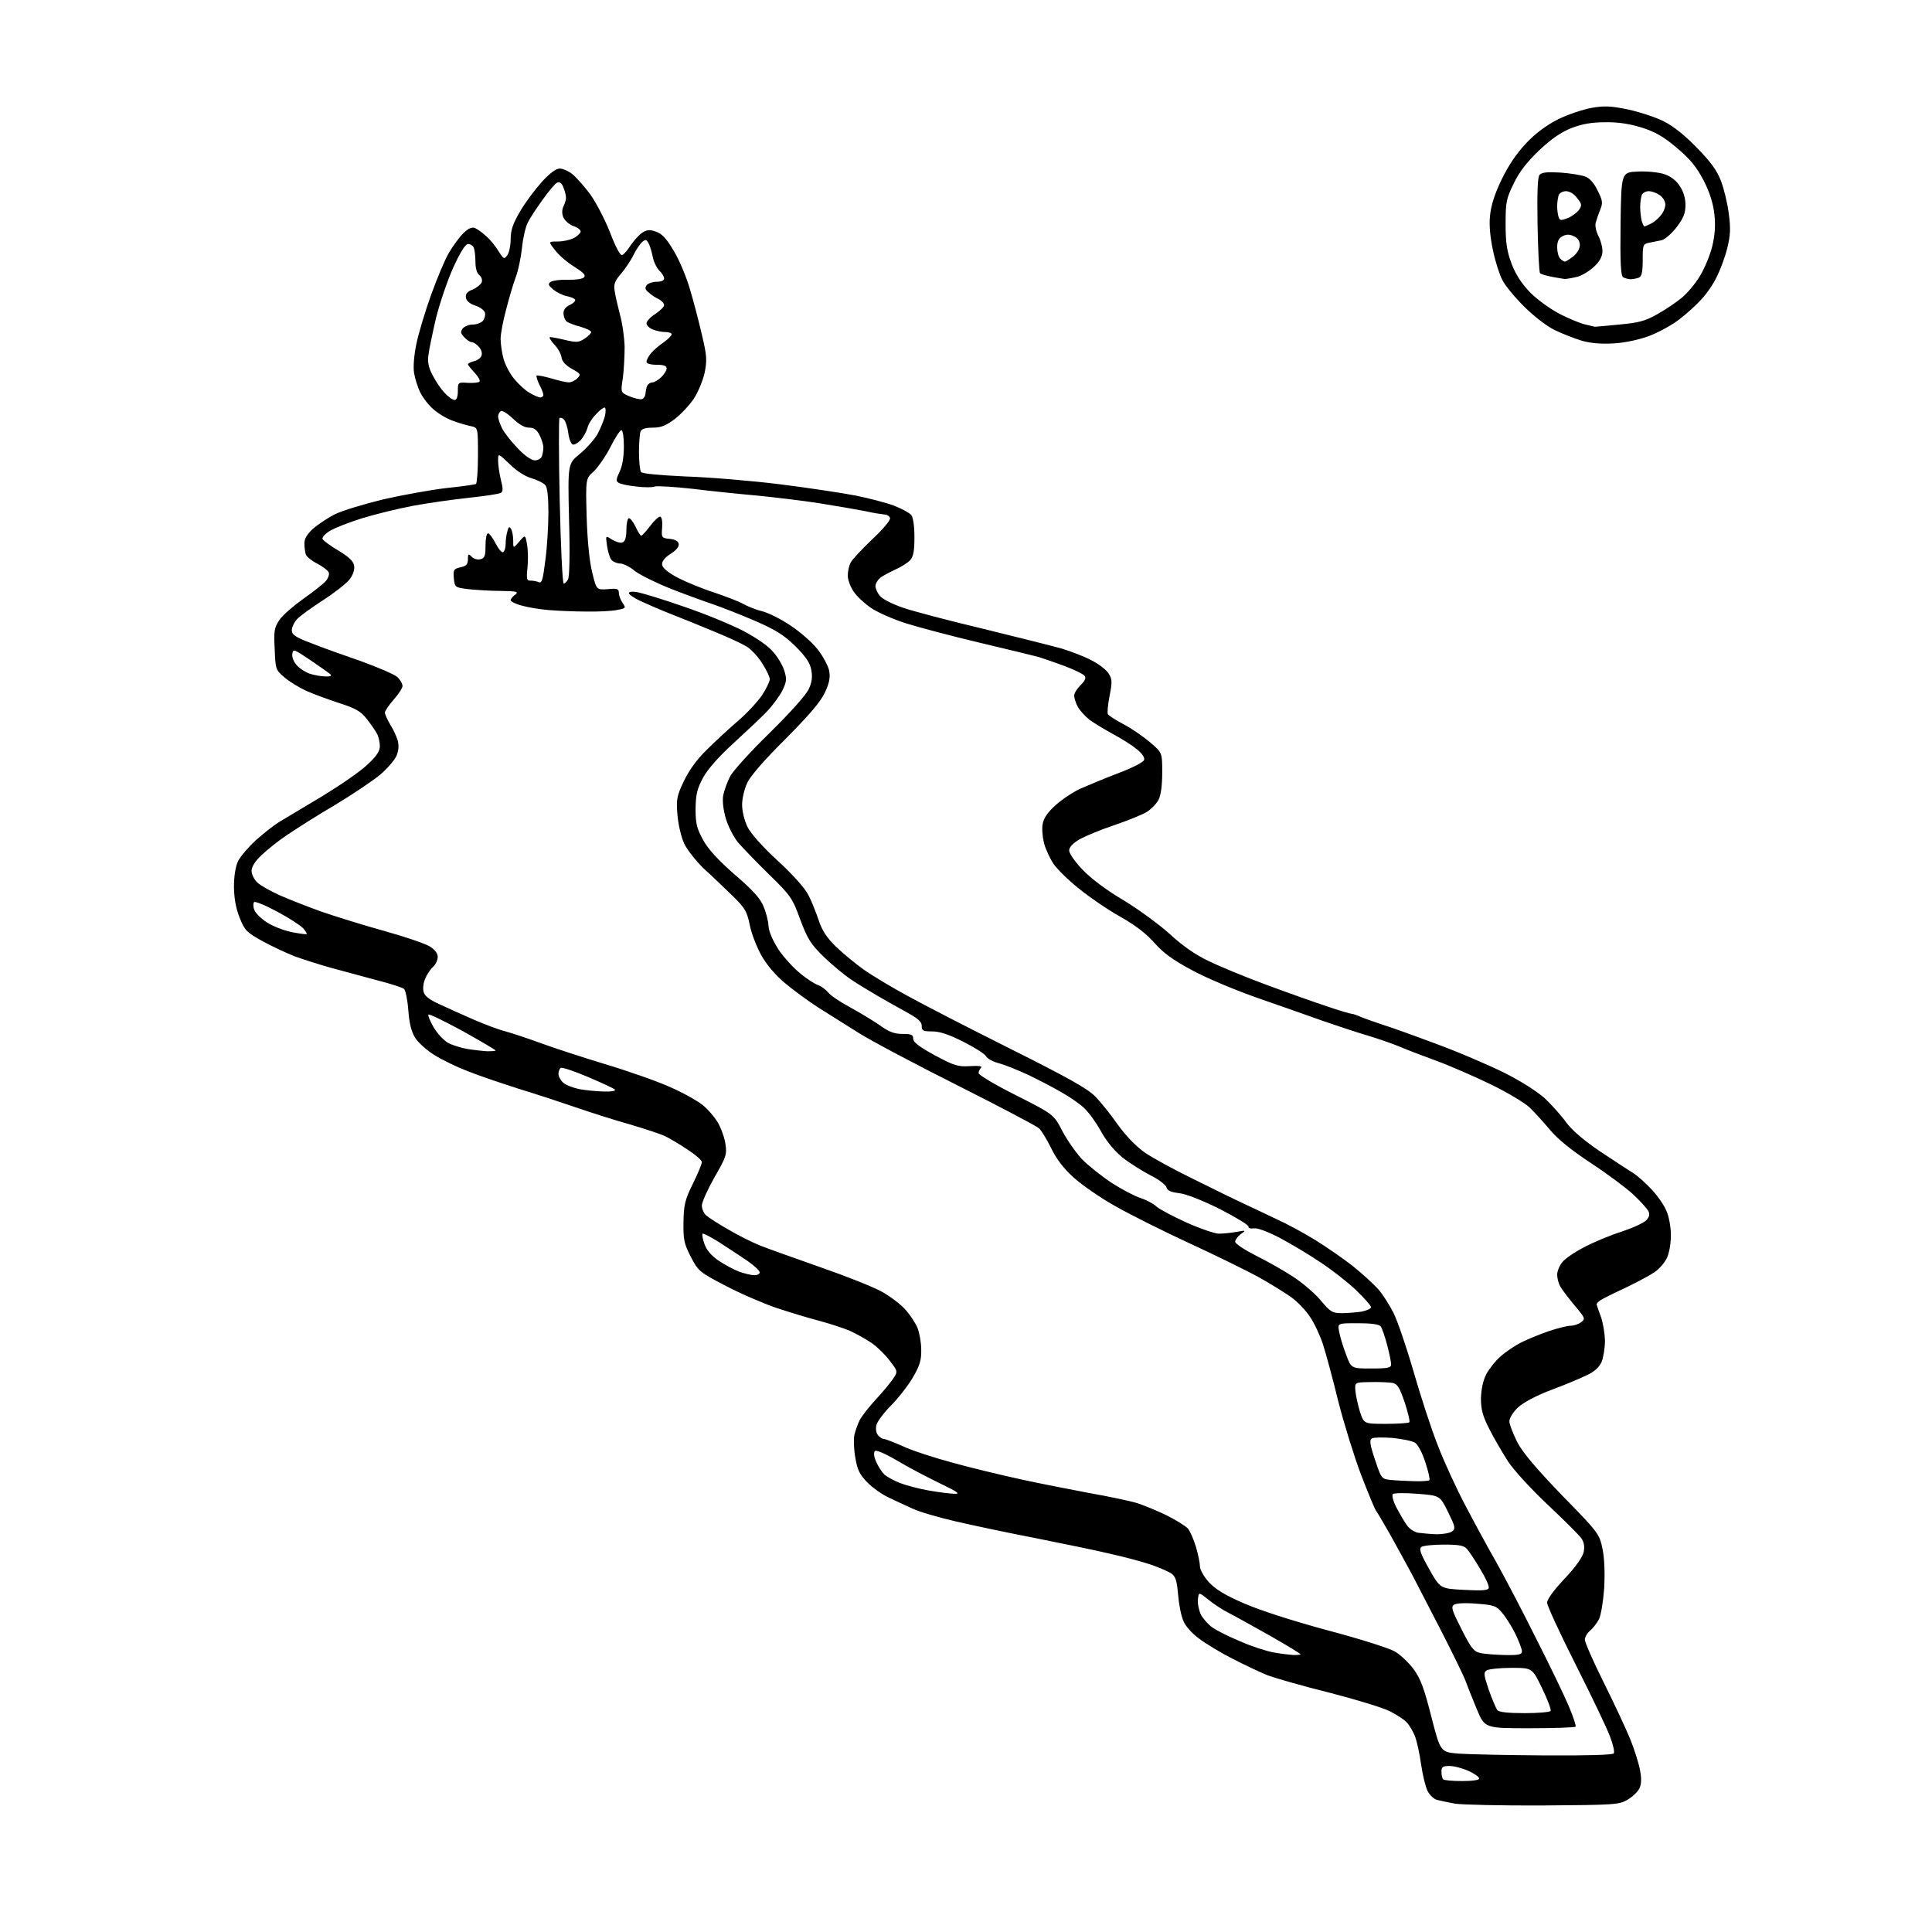 <?xml version="1.0" encoding="UTF-8" standalone="no"?>
<svg 
  version="1.1" 
  xmlns="http://www.w3.org/2000/svg" 
  xmlns:xlink="http://www.w3.org/1999/xlink" 
  xmlns:svg="http://www.w3.org/2000/svg"
  xmlns:rdf="http://www.w3.org/1999/02/22-rdf-syntax-ns#"
  xmlns:cc="http://creativecommons.org/ns#"
  xmlns:dc="http://purl.org/dc/elements/1.1/"
  viewBox="0 0 768 768"
  width="768"
  height="768"
>
<style>svg {background-color: white; }</style>"
<path stroke="none" fill="black" fill-rule="evenodd" d="M613.5,717.7C597.0,717.8 581.3,717.4 578.5,717.0C575.8,716.5 572.5,715.8 571.3,715.5C570.0,715.2 568.4,713.6 567.5,712.0C566.7,710.4 565.5,705.6 564.9,701.3C564.3,697.0 563.2,692.0 562.4,690.0C561.6,688.1 560.2,685.7 559.2,684.7C558.3,683.6 555.3,681.7 552.6,680.3C549.9,678.9 539.1,675.6 528.6,672.9C518.1,670.3 507.0,667.1 504.0,666.0C501.0,664.8 494.7,661.8 490.0,659.4C485.3,657.0 479.3,653.4 476.7,651.4C473.9,649.4 471.2,646.4 470.4,644.3C469.5,642.3 468.6,637.6 468.3,633.8C467.8,628.2 467.3,626.6 465.5,625.4C464.4,624.7 460.8,623.1 457.6,622.0C454.4,620.9 447.0,618.9 441.1,617.6C435.3,616.2 421.9,613.5 411.5,611.4C401.1,609.4 386.9,606.4 380.0,604.8C373.1,603.2 365.5,601.0 363.0,599.8C360.5,598.7 356.2,596.7 353.5,595.4C350.8,594.2 346.8,591.4 344.7,589.2C341.7,586.1 340.8,584.3 340.0,579.4C339.4,576.2 339.3,572.1 339.6,570.5C340.0,568.9 340.9,566.2 341.7,564.6C342.6,562.9 345.4,559.3 347.9,556.6C350.5,553.8 353.6,550.1 354.8,548.4C357.0,545.2 357.0,545.2 353.6,540.8C351.8,538.4 348.5,535.2 346.4,533.8C344.2,532.3 340.4,530.2 337.8,529.0C335.2,527.9 329.6,526.1 325.5,525.0C321.3,523.9 313.7,521.6 308.6,519.9C303.6,518.2 294.5,514.3 288.6,511.2C278.0,505.7 277.6,505.3 274.6,499.6C271.9,494.3 271.6,492.8 271.7,485.8C271.8,478.9 272.3,476.9 275.4,470.6C277.4,466.6 279.0,462.7 279.0,461.9C278.9,461.1 276.3,458.9 273.2,456.9C270.1,454.8 266.1,452.5 264.5,451.7C262.9,450.9 256.6,448.8 250.5,447.0C244.4,445.3 235.0,442.3 229.5,440.4C224.0,438.5 213.7,435.1 206.5,432.9C199.3,430.6 190.1,427.5 185.9,425.8C181.7,424.2 175.7,421.3 172.7,419.4C169.6,417.5 166.2,414.4 165.0,412.5C163.5,410.1 162.7,406.7 162.3,401.5C162.0,397.4 161.2,393.6 160.6,393.1C160.0,392.6 155.2,391.0 150.0,389.7C144.8,388.3 136.4,386.0 131.5,384.7C126.5,383.3 120.0,381.2 117.0,380.1C114.0,378.9 108.3,376.3 104.5,374.2C98.1,370.7 97.3,369.9 95.3,364.9C93.8,361.2 93.1,357.4 93.0,352.7C93.0,348.4 93.6,344.5 94.6,342.4C95.5,340.5 98.7,336.8 101.6,334.1C104.6,331.4 108.8,328.1 110.9,326.8C113.1,325.5 120.8,320.9 128.1,316.5C135.3,312.1 143.5,306.5 146.1,303.9C149.7,300.6 151.0,298.6 151.0,296.6C151.0,295.1 150.5,292.9 149.9,291.7C149.2,290.5 147.4,287.8 145.8,285.8C143.5,282.8 141.4,281.6 134.9,279.5C130.6,278.1 124.6,275.9 121.7,274.6C118.9,273.3 114.9,270.9 113.0,269.2C109.6,266.3 109.5,266.0 109.2,258.1C108.8,250.8 109.0,249.6 111.1,246.4C112.4,244.5 116.7,240.8 120.5,238.1C124.3,235.4 128.3,232.3 129.4,231.1C130.4,230.0 131.0,228.4 130.7,227.6C130.4,226.8 128.3,225.2 126.2,224.1C124.0,223.0 122.0,221.4 121.6,220.5C121.3,219.6 121.0,217.6 121.0,216.0C121.0,214.1 122.1,212.3 124.5,210.1C126.5,208.4 130.4,205.8 133.2,204.4C136.0,203.0 144.6,200.4 152.4,198.5C160.3,196.7 171.5,194.7 177.5,194.0C183.5,193.4 188.8,192.6 189.2,192.4C189.6,192.1 190.0,187.0 190.0,181.0C190.0,170.0 190.0,170.0 187.2,169.4C185.7,169.1 182.5,168.2 180.1,167.3C177.7,166.5 174.2,164.4 172.3,162.7C170.4,161.1 168.1,158.1 167.1,156.1C166.1,154.1 165.0,150.6 164.6,148.3C164.2,145.7 164.6,141.1 165.5,136.8C166.3,132.8 168.9,124.1 171.3,117.4C173.7,110.7 176.9,103.1 178.5,100.4C180.1,97.7 182.6,94.3 184.1,92.8C186.0,90.9 187.4,90.2 188.7,90.6C189.7,91.0 191.8,92.5 193.3,93.9C194.9,95.3 197.1,98.0 198.2,99.9C200.2,103.0 200.4,103.2 201.7,101.4C202.4,100.4 203.0,97.6 203.0,95.0C203.0,91.5 203.9,88.9 206.7,84.1C208.8,80.5 212.7,75.3 215.4,72.3C218.5,68.9 221.0,67.0 222.5,67.0C223.7,67.0 226.0,68.0 227.5,69.2C229.0,70.4 232.2,74.0 234.6,77.2C236.9,80.4 240.5,87.3 242.5,92.4C244.7,98.2 246.6,101.7 247.3,101.4C248.0,101.2 249.5,99.4 250.7,97.5C252.0,95.6 254.0,93.4 255.3,92.5C257.2,91.3 258.3,91.2 260.8,92.1C263.2,92.9 265.0,94.9 268.0,100.0C270.2,103.7 273.0,110.5 274.3,115.1C275.7,119.7 277.8,127.8 279.0,133.0C281.0,141.4 281.1,143.2 280.1,148.2C279.4,151.3 277.5,155.9 275.8,158.5C274.1,161.0 270.7,164.7 268.2,166.6C264.7,169.2 262.8,170.0 259.5,170.0C256.5,170.0 255.0,170.5 254.6,171.6C254.3,172.5 254.0,176.2 254.0,179.8C254.0,183.5 254.4,187.0 254.8,187.6C255.2,188.3 262.0,188.9 272.5,189.4C281.8,189.7 298.7,191.1 310.0,192.5C321.3,193.9 334.9,196.0 340.2,197.0C345.6,198.1 352.4,199.9 355.4,201.0C358.4,202.2 361.4,203.8 362.2,204.7C363.0,205.7 363.5,209.0 363.5,213.5C363.5,219.1 363.1,221.3 361.7,222.8C360.7,223.8 358.0,225.5 355.7,226.5C353.4,227.6 350.7,229.0 349.8,229.8C348.8,230.6 348.0,232.1 348.0,233.0C348.0,234.0 348.8,235.7 349.8,236.9C350.7,238.1 354.9,240.2 359.0,241.6C363.1,243.0 377.5,246.8 391.0,250.0C404.5,253.3 418.4,256.8 422.0,257.8C425.6,258.9 430.9,260.9 433.7,262.4C436.6,263.8 439.7,266.2 440.6,267.6C442.1,269.9 442.2,270.9 441.1,276.5C440.4,280.0 440.1,283.3 440.4,283.9C440.8,284.5 443.6,286.3 446.8,288.0C449.9,289.6 454.6,292.9 457.2,295.1C462.0,299.2 462.0,299.2 462.0,307.1C462.0,312.2 461.5,316.1 460.5,318.0C459.7,319.5 457.6,321.7 455.8,322.8C454.0,323.9 448.2,326.2 443.0,328.0C437.8,329.7 431.6,332.3 429.2,333.6C426.5,335.2 425.0,336.8 425.0,338.1C425.0,339.2 427.4,342.7 430.4,345.8C433.8,349.3 440.0,354.0 446.7,357.9C452.6,361.5 460.8,367.5 464.9,371.2C469.9,375.8 474.9,379.4 480.4,382.0C484.9,384.2 495.3,388.5 503.5,391.5C511.8,394.6 522.5,398.4 527.4,400.0C532.3,401.7 536.8,403.0 537.3,403.0C537.8,403.0 539.6,403.6 541.3,404.4C543.1,405.1 546.8,406.4 549.5,407.3C552.2,408.1 561.7,411.5 570.5,414.8C579.3,418.0 591.6,423.3 597.9,426.4C604.7,429.8 611.2,434.0 614.2,436.7C616.9,439.3 620.7,443.5 622.6,446.2C625.0,449.4 629.7,453.4 636.2,457.8C641.8,461.5 647.7,465.4 649.5,466.5C651.2,467.6 654.5,470.6 656.8,473.1C659.1,475.6 661.7,479.4 662.5,481.5C663.4,483.5 664.2,487.8 664.2,490.9C664.2,494.3 663.6,498.0 662.6,500.1C661.7,502.0 659.5,504.5 657.7,505.7C656.0,506.9 651.1,509.5 647.0,511.5C642.9,513.4 638.4,515.6 637.0,516.4C635.6,517.1 634.6,518.1 634.7,518.6C634.8,519.1 635.6,521.3 636.4,523.5C637.2,525.7 637.9,529.9 638.0,532.8C638.0,535.7 637.4,539.5 636.7,541.3C635.7,543.5 633.9,545.2 630.9,546.6C628.5,547.8 622.1,550.5 616.7,552.5C610.6,554.8 605.6,557.5 603.4,559.5C601.5,561.3 600.0,563.7 600.0,565.0C600.0,566.2 601.5,570.0 603.2,573.4C605.5,577.7 610.9,584.0 621.1,594.6C635.4,609.2 635.8,609.8 637.0,615.6C637.8,619.3 638.0,625.1 637.7,631.2C637.3,636.7 636.4,642.1 635.6,643.7C634.8,645.2 633.2,647.3 632.1,648.2C630.9,649.2 630.0,650.8 630.0,651.8C630.0,652.8 633.3,660.4 637.4,668.6C641.5,676.8 646.2,686.9 647.9,691.0C649.6,695.1 651.4,700.8 651.9,703.5C652.6,707.0 652.5,709.2 651.7,710.9C651.0,712.3 648.9,714.3 647.0,715.4C643.7,717.4 641.8,717.5 613.5,717.7zM581.2,708.0C585.3,708.0 588.0,707.6 588.0,707.0C588.0,706.4 586.1,705.0 583.8,704.0C581.4,702.9 578.0,702.0 576.2,702.0C573.5,702.0 573.0,702.4 573.0,704.3C573.0,705.6 573.3,707.0 573.7,707.3C574.0,707.7 577.4,708.0 581.2,708.0zM614.2,697.8C631.3,697.9 641.1,697.6 641.5,697.0C641.9,696.4 641.2,693.4 640.0,690.3C638.9,687.2 632.8,674.5 626.5,662.0C620.2,649.5 615.0,638.3 615.0,637.1C615.0,635.7 617.7,632.1 621.9,627.6C626.2,623.1 629.0,619.1 629.5,617.1C630.0,614.9 629.7,613.2 628.7,611.6C627.8,610.3 621.9,604.4 615.5,598.4C608.9,592.2 602.0,584.7 599.5,581.0C597.2,577.4 593.8,571.6 592.0,568.0C589.4,562.9 588.7,560.3 588.7,555.9C588.8,552.3 589.5,548.9 590.8,546.3C592.0,544.1 594.5,540.9 596.5,539.2C598.5,537.4 602.2,534.9 604.8,533.6C607.4,532.3 612.3,530.3 615.8,529.1C619.2,528.0 623.0,527.0 624.3,527.0C625.6,527.0 627.5,526.4 628.5,525.6C630.3,524.3 630.2,524.0 625.9,518.9C623.4,515.9 620.8,512.5 620.2,511.3C619.5,510.1 619.0,508.0 619.0,506.7C619.0,505.4 619.9,503.1 621.0,501.8C622.0,500.4 626.0,497.7 629.7,495.8C633.4,493.8 640.2,491.0 644.6,489.6C649.1,488.1 653.5,486.1 654.5,485.0C655.7,483.6 655.9,482.7 655.2,481.3C654.6,480.3 651.9,477.3 649.1,474.7C646.4,472.2 638.9,466.6 632.5,462.4C624.9,457.4 619.3,452.9 616.2,449.2C613.6,446.1 609.9,442.0 608.0,440.2C606.1,438.4 599.1,434.2 592.5,431.0C585.9,427.8 576.0,423.5 570.5,421.5C565.0,419.5 558.5,417.0 556.0,415.9C553.5,414.9 547.9,412.9 543.5,411.6C539.1,410.3 531.0,407.6 525.5,405.7C520.0,403.7 508.5,399.7 499.9,396.7C491.3,393.7 479.6,388.8 473.9,385.7C466.1,381.5 462.4,378.8 458.9,374.8C455.7,371.2 451.5,367.9 445.5,364.5C440.6,361.8 433.3,356.8 429.1,353.4C424.9,350.1 420.3,345.6 418.8,343.4C417.4,341.3 415.6,337.5 415.0,335.1C414.4,332.7 414.1,329.2 414.5,327.4C414.9,325.2 416.6,322.7 419.8,319.9C422.4,317.6 426.8,314.7 429.5,313.5C432.2,312.3 438.9,309.5 444.4,307.4C449.8,305.4 454.5,303.0 454.8,302.1C455.1,301.2 454.1,299.6 452.0,297.9C450.2,296.4 446.0,293.7 442.6,291.9C439.3,290.1 435.0,287.5 433.2,286.2C431.4,284.8 429.2,282.4 428.4,280.9C427.6,279.4 427.0,277.4 427.0,276.5C427.0,275.6 428.1,273.8 429.5,272.4C431.4,270.5 431.8,269.5 431.1,268.6C430.5,267.9 427.0,266.2 423.3,264.8C419.5,263.4 414.9,261.8 413.0,261.2C411.1,260.7 400.5,258.1 389.5,255.5C378.5,252.9 365.3,249.4 360.2,247.8C355.1,246.2 348.8,243.4 346.3,241.7C343.7,239.9 340.5,237.0 339.3,235.1C338.0,233.2 337.0,230.4 337.0,228.8C337.0,227.2 337.5,224.9 338.1,223.7C338.7,222.5 342.6,218.3 346.7,214.4C351.1,210.3 354.1,206.7 353.8,205.9C353.5,205.1 352.5,204.5 351.4,204.5C350.4,204.4 347.0,203.9 344.0,203.2C341.0,202.6 332.9,201.2 326.0,200.1C319.1,199.0 307.9,197.7 301.0,197.0C294.1,196.4 282.5,195.2 275.2,194.3C268.0,193.5 261.3,193.1 260.3,193.4C259.4,193.8 256.1,193.8 253.0,193.4C249.8,193.1 246.6,192.4 245.9,191.9C244.8,191.3 244.9,190.5 246.3,187.5C247.4,185.3 248.0,181.5 248.0,177.5C248.0,173.9 247.6,171.0 247.0,171.0C246.5,171.0 244.5,174.0 242.6,177.8C240.7,181.5 237.7,185.8 236.0,187.4C232.8,190.3 232.8,190.3 233.2,205.4C233.5,214.9 234.3,223.1 235.4,227.5C237.1,234.5 237.1,234.5 241.6,234.2C245.4,233.8 246.0,234.1 246.0,235.7C246.0,236.7 246.7,238.5 247.5,239.7C248.9,241.7 248.8,241.8 245.2,242.5C243.2,242.9 237.7,243.2 233.0,243.1C228.3,243.1 221.6,242.8 218.0,242.5C214.4,242.2 209.6,241.4 207.3,240.7C204.9,240.1 203.0,239.1 203.0,238.6C203.0,238.1 203.8,237.1 204.8,236.4C206.3,235.2 205.5,235.0 199.0,234.9C194.9,234.9 189.1,234.5 186.1,234.2C180.8,233.5 180.8,233.5 180.4,229.8C180.1,226.5 180.4,226.1 183.1,225.5C185.4,225.0 186.0,224.3 186.0,222.3C186.0,220.1 186.2,220.0 187.5,221.3C188.3,222.2 189.9,222.6 191.0,222.3C192.7,221.9 193.0,220.9 193.0,216.9C193.0,214.2 193.4,212.0 194.0,212.0C194.5,212.0 195.9,213.8 197.0,216.0C198.2,218.3 199.5,219.8 200.0,219.5C200.6,219.1 201.0,217.7 201.0,216.2C201.0,214.7 201.3,212.4 201.7,211.2C202.1,209.4 202.5,209.2 203.1,210.2C203.6,210.9 204.0,213.0 204.0,214.8C204.0,218.1 204.0,218.1 206.4,215.3C208.8,212.5 208.8,212.5 209.5,216.4C209.9,218.5 210.0,222.6 209.7,225.5C209.2,230.1 209.4,230.9 210.8,230.8C211.7,230.8 213.2,231.0 214.1,231.4C215.4,232.0 215.8,230.6 216.8,222.6C217.5,217.4 218.0,208.9 218.0,203.7C218.0,197.7 217.6,193.8 216.8,192.9C216.1,192.0 213.6,190.8 211.3,190.1C208.8,189.4 205.3,187.2 202.6,184.5C198.0,180.1 198.0,180.1 198.0,183.1C198.0,184.8 198.5,188.2 199.1,190.7C200.0,194.2 200.0,195.4 199.1,195.9C198.4,196.4 192.6,197.2 186.2,197.9C179.8,198.6 169.8,200.0 164.0,201.1C158.2,202.2 149.2,204.4 144.0,206.0C138.8,207.6 133.0,209.9 131.2,211.0C129.3,212.1 128.0,213.6 128.2,214.2C128.4,214.8 131.3,217.0 134.6,218.9C139.0,221.6 140.6,223.2 140.8,225.1C141.0,226.6 140.2,228.8 138.9,230.4C137.6,232.0 132.9,235.7 128.4,238.6C123.9,241.5 119.2,244.9 118.1,246.1C116.9,247.4 116.0,249.4 116.0,250.5C116.0,252.3 117.4,253.3 123.8,255.7C128.0,257.4 137.0,260.6 143.7,262.9C150.3,265.3 156.8,268.1 157.9,269.1C159.1,270.2 160.0,271.8 160.0,272.7C160.0,273.5 158.4,276.0 156.5,278.1C154.6,280.3 153.0,282.6 153.0,283.3C153.0,283.9 154.0,286.1 155.1,288.0C156.3,289.9 157.7,292.8 158.1,294.4C158.6,296.3 158.5,298.3 157.6,300.5C156.8,302.2 154.0,305.5 151.3,307.8C148.6,310.1 140.6,315.5 133.5,319.8C126.3,324.0 117.7,329.5 114.3,331.8C110.8,334.1 106.2,337.8 104.0,339.9C101.4,342.3 100.0,344.6 100.0,346.2C100.0,347.5 101.0,349.6 102.3,350.8C103.5,352.0 107.5,354.2 111.0,355.8C114.6,357.4 122.0,360.3 127.5,362.3C133.0,364.2 144.2,367.7 152.5,370.0C160.8,372.3 169.0,375.1 170.8,376.2C172.9,377.5 174.0,379.0 174.0,380.4C174.0,381.7 173.1,383.5 172.1,384.4C171.0,385.4 169.6,387.5 169.0,389.1C168.3,390.7 168.0,393.0 168.4,394.3C168.8,395.9 170.7,397.4 174.7,399.2C177.9,400.7 184.1,403.5 188.5,405.4C192.9,407.3 198.5,409.4 201.0,410.0C203.5,410.7 209.6,412.7 214.5,414.5C219.4,416.3 231.2,420.2 240.5,423.0C249.8,425.8 261.5,429.9 266.3,432.1C271.2,434.2 276.9,437.4 279.1,439.1C281.3,440.8 284.1,444.1 285.4,446.3C286.7,448.6 288.1,452.5 288.4,454.9C289.0,458.9 288.6,460.1 284.0,468.0C281.3,472.8 279.0,477.9 279.0,479.2C279.0,480.6 279.8,482.4 280.8,483.2C281.7,484.0 285.7,486.6 289.6,488.8C293.5,491.1 299.1,493.9 302.1,495.1C305.1,496.3 315.8,500.1 326.0,503.7C336.1,507.2 347.2,511.6 350.6,513.5C354.0,515.4 358.2,518.6 360.0,520.7C361.8,522.7 363.9,525.9 364.7,527.8C365.5,529.8 366.2,533.7 366.2,536.5C366.3,540.7 365.6,542.9 362.8,547.7C360.9,550.9 357.0,555.9 354.2,558.7C351.4,561.5 348.8,565.0 348.4,566.4C348.0,568.0 348.3,569.6 349.0,570.5C349.7,571.3 350.7,572.0 351.3,572.0C351.9,572.0 355.3,573.3 358.9,574.9C362.5,576.6 371.4,579.5 378.5,581.4C385.6,583.4 397.8,586.3 405.5,588.0C413.2,589.7 425.6,592.1 433.0,593.5C440.4,594.8 449.0,596.6 452.0,597.5C455.0,598.5 460.4,600.7 464.0,602.5C467.6,604.3 471.2,606.6 472.2,607.6C473.1,608.7 474.5,611.9 475.4,614.9C476.3,617.9 477.0,621.4 477.0,622.7C477.0,624.0 478.6,626.8 480.5,628.9C483.1,631.7 486.9,634.1 494.6,637.4C501.0,640.2 513.8,644.3 527.8,648.1C540.3,651.4 552.3,655.2 554.5,656.5C556.7,657.8 560.1,661.0 562.0,663.6C564.8,667.5 566.2,671.4 569.0,682.5C572.6,696.5 572.6,696.5 580.0,697.1C584.1,697.4 599.5,697.7 614.2,697.8zM607.9,687.0C590.2,687.0 590.2,687.0 587.0,679.3C585.2,675.0 583.2,669.9 582.5,668.0C581.8,666.1 577.5,657.3 573.0,648.5C568.5,639.7 563.1,629.4 561.1,625.5C559.0,621.6 555.2,614.7 552.6,610.0C549.9,605.3 547.4,601.0 546.9,600.4C546.5,599.9 543.9,593.6 541.1,586.4C538.4,579.3 534.3,566.1 532.0,557.1C529.8,548.0 527.0,537.8 525.9,534.4C524.8,531.0 522.5,526.0 520.7,523.4C519.0,520.8 515.6,517.3 513.2,515.6C510.8,513.9 505.0,510.3 500.2,507.6C495.4,505.0 483.2,499.0 473.0,494.3C462.8,489.6 449.6,483.0 443.6,479.6C437.6,476.3 430.0,471.0 426.7,468.0C422.7,464.4 419.8,460.5 417.8,456.3C416.1,452.9 414.0,449.4 413.0,448.5C412.0,447.6 397.6,440.0 380.9,431.6C364.2,423.2 346.4,413.8 341.5,410.7C336.6,407.6 329.2,403.0 325.1,400.4C321.1,397.8 315.1,393.4 311.8,390.6C308.1,387.5 304.6,383.3 302.5,379.5C300.7,376.2 298.6,370.8 298.0,367.5C296.9,362.2 296.1,360.9 291.1,356.0C288.0,353.0 282.9,348.1 279.8,345.3C276.8,342.4 273.2,337.9 272.0,335.4C270.8,332.8 269.6,327.7 269.3,324.0C268.8,317.8 269.0,316.5 271.8,310.6C273.8,306.4 276.9,302.0 280.7,298.3C283.9,295.1 289.5,289.9 293.1,286.8C296.8,283.7 301.1,279.0 302.9,276.4C304.6,273.8 306.0,270.9 306.0,270.0C306.0,269.1 304.7,266.3 303.0,263.7C301.4,261.1 298.6,258.1 296.8,257.0C295.0,255.9 289.2,253.2 284.0,251.1C278.8,248.9 271.1,245.8 267.0,244.2C262.9,242.6 257.4,240.2 254.8,239.0C252.1,237.8 250.0,236.3 250.0,235.8C250.0,235.2 251.5,235.0 253.8,235.5C255.8,235.9 264.0,238.4 272.0,241.2C280.0,243.9 290.4,248.2 295.3,250.7C300.6,253.5 305.3,256.7 307.3,259.1C309.2,261.2 311.2,264.6 311.8,266.7C312.8,269.9 312.7,271.0 311.0,274.5C309.9,276.7 307.1,280.5 304.7,283.0C302.3,285.5 296.3,291.1 291.4,295.6C285.7,300.8 281.4,305.7 279.5,309.1C277.1,313.6 276.6,315.7 276.5,321.5C276.5,327.5 277.0,329.3 279.5,333.9C281.5,337.6 285.5,341.9 292.1,347.7C299.2,353.8 302.3,357.2 303.5,360.3C304.5,362.6 305.4,366.1 305.5,368.1C305.6,370.3 307.2,373.9 309.5,377.5C311.6,380.6 315.5,384.9 318.2,387.0C320.8,389.2 324.0,391.2 325.2,391.6C326.4,392.0 328.2,393.3 329.2,394.5C330.1,395.7 334.0,398.3 337.7,400.3C341.4,402.3 346.7,405.5 349.5,407.4C353.3,410.2 355.5,411.0 358.7,411.0C362.3,411.0 363.0,411.3 363.0,412.9C363.0,414.3 365.4,416.1 371.6,419.5C379.4,423.7 380.9,424.1 385.6,423.8C389.0,423.6 390.6,423.8 390.0,424.4C389.4,425.0 389.0,426.0 389.0,426.6C389.0,427.3 395.7,431.3 403.9,435.4C418.9,443.0 418.9,443.0 422.4,449.8C424.4,453.5 427.9,458.5 430.2,460.9C432.6,463.3 437.8,467.5 441.9,470.2C445.9,472.8 451.1,475.5 453.3,476.2C455.5,476.9 458.4,478.4 459.7,479.6C460.9,480.7 466.4,483.6 471.7,486.0C477.1,488.4 482.9,490.4 484.5,490.4C486.1,490.4 489.3,490.1 491.5,489.7C495.4,489.0 495.4,489.0 493.2,490.6C492.0,491.5 491.0,492.9 491.0,493.6C491.0,494.4 494.7,496.8 499.2,499.1C503.8,501.4 510.4,505.1 514.0,507.5C517.6,509.8 522.5,514.0 524.9,516.8C528.8,521.5 529.6,522.0 533.3,522.0C535.6,522.0 539.2,521.7 541.2,521.4C543.3,521.0 545.0,520.2 545.0,519.6C545.0,519.0 542.2,515.9 538.9,512.7C535.5,509.5 529.1,504.5 524.6,501.6C520.2,498.6 512.9,494.3 508.6,492.0C503.7,489.5 499.7,488.0 498.4,488.3C497.1,488.5 496.2,488.2 496.3,487.6C496.4,487.0 491.3,483.9 484.9,480.6C477.8,477.1 471.5,474.6 468.7,474.3C465.4,473.9 464.0,473.3 463.7,472.0C463.4,471.0 460.6,468.8 457.3,467.2C454.1,465.5 449.1,462.4 446.3,460.2C443.2,457.7 439.9,453.8 437.7,449.8C435.8,446.3 432.8,442.2 431.1,440.6C429.5,439.0 425.5,436.2 422.3,434.4C419.1,432.5 413.1,429.4 409.0,427.4C404.9,425.5 399.5,423.3 397.2,422.7C394.8,422.1 392.4,420.8 391.9,419.8C391.4,418.9 387.3,416.3 382.9,414.1C377.2,411.2 373.5,410.0 370.6,410.0C366.9,410.0 366.4,409.7 366.4,407.9C366.5,406.2 365.0,404.9 359.9,402.1C356.3,400.1 351.1,397.2 348.4,395.6C345.7,394.0 341.2,391.3 338.5,389.5C335.8,387.7 330.8,383.6 327.5,380.4C322.3,375.3 321.0,373.3 318.1,365.5C315.0,357.0 314.3,356.0 305.8,347.7C300.8,342.8 295.2,337.0 293.4,334.9C291.6,332.7 289.4,328.4 288.5,325.3C287.5,321.8 287.1,318.3 287.5,316.1C287.9,314.2 289.1,310.8 290.2,308.7C291.2,306.6 298.4,298.7 306.0,291.3C314.1,283.3 320.5,276.2 321.5,273.9C322.8,271.2 323.0,269.0 322.5,266.3C322.0,263.5 320.3,261.0 316.2,256.9C311.6,252.4 308.4,250.4 299.9,246.7C294.1,244.2 286.6,241.3 283.4,240.2C280.1,239.1 272.7,236.4 266.8,234.1C261.0,231.8 254.5,228.6 252.4,227.0C250.4,225.3 247.7,224.0 246.5,224.0C245.3,224.0 243.7,223.3 243.0,222.5C242.4,221.7 241.6,219.2 241.3,216.9C240.7,212.8 240.7,212.8 243.3,214.5C244.8,215.4 246.7,216.0 247.5,215.6C248.5,215.2 249.0,213.6 249.0,210.5C249.0,208.0 249.5,206.0 250.0,206.0C250.6,206.0 251.8,207.6 252.7,209.5C253.6,211.4 254.6,213.0 254.9,213.0C255.2,212.9 256.9,211.2 258.5,209.0C260.1,206.9 261.9,205.2 262.5,205.4C263.1,205.6 263.4,207.5 263.2,209.8C262.9,213.7 263.0,213.9 266.2,214.2C268.3,214.4 269.6,215.1 269.8,216.2C270.0,217.3 268.8,218.8 266.5,220.2C264.1,221.8 263.1,223.1 263.2,224.5C263.4,225.8 265.6,227.6 269.3,229.6C272.6,231.3 279.1,234.0 283.8,235.5C288.5,237.1 293.8,239.1 295.5,240.1C297.1,241.0 300.5,242.4 303.0,243.0C305.5,243.6 310.6,246.2 314.3,248.7C318.1,251.2 322.9,255.4 325.0,258.1C327.2,260.9 329.2,264.7 329.6,266.6C330.1,269.3 329.7,271.5 327.9,275.3C326.2,279.0 321.7,284.2 312.2,293.8C303.9,302.0 298.1,308.7 297.0,311.3C295.9,313.6 295.0,317.5 295.0,319.9C295.0,322.4 295.9,326.2 297.1,328.6C298.3,331.2 303.0,336.5 309.1,342.1C315.4,347.9 320.0,353.1 321.4,355.9C322.7,358.4 324.5,363.0 325.5,366.0C326.8,369.9 328.7,372.8 332.2,376.2C334.9,378.8 339.9,383.0 343.3,385.4C346.7,387.8 354.7,392.6 361.0,396.0C367.3,399.5 385.8,409.0 402.0,417.1C424.4,428.3 432.4,432.8 435.3,435.8C437.5,438.0 441.5,443.0 444.3,447.0C447.6,451.6 451.6,455.7 455.0,458.1C458.0,460.2 466.6,464.9 474.0,468.5C481.4,472.2 490.6,476.7 494.5,478.5C498.4,480.3 504.4,483.2 508.0,484.9C511.6,486.5 518.2,490.1 522.8,492.9C527.3,495.7 534.1,500.4 537.8,503.3C541.5,506.3 546.0,510.4 547.8,512.4C549.6,514.4 552.3,518.7 553.9,521.8C555.5,525.0 559.1,535.5 561.9,545.2C564.7,554.9 569.0,568.2 571.6,574.7C574.1,581.2 579.1,592.1 582.8,599.0C586.4,605.9 591.8,615.8 594.8,621.0C597.7,626.2 604.7,639.4 610.2,650.5C615.8,661.5 621.8,673.9 623.6,678.2C625.4,682.4 626.6,686.1 626.3,686.4C625.9,686.7 617.7,687.0 607.9,687.0zM606.1,681.0C611.5,681.0 616.1,680.6 616.4,680.1C616.7,679.7 615.2,675.6 613.0,671.1C609.1,663.0 609.1,663.0 600.8,663.0C596.2,663.0 591.8,663.5 591.0,664.0C589.7,664.8 589.8,665.8 591.8,671.7C593.1,675.4 594.7,679.1 595.2,679.8C595.9,680.6 599.4,681.0 606.1,681.0zM514.2,657.9C515.8,657.9 517.0,657.8 517.0,657.6C517.0,657.4 511.5,654.0 504.8,650.2C498.0,646.4 490.7,642.3 488.5,641.2C486.3,640.1 482.7,637.8 480.5,636.0C476.5,632.8 476.5,632.8 476.2,635.8C476.0,637.5 476.6,640.2 477.4,641.9C478.3,643.5 480.3,645.8 481.9,646.9C483.5,648.1 488.5,650.6 493.1,652.5C497.6,654.5 503.6,656.4 506.4,656.9C509.2,657.4 512.7,657.8 514.2,657.9zM598.2,657.9C603.8,658.0 605.0,657.7 605.0,656.4C605.0,655.6 603.8,652.4 602.4,649.5C600.9,646.5 598.5,642.7 597.1,641.1C594.8,638.3 593.8,638.0 587.0,637.5C582.5,637.1 578.9,637.3 578.0,637.9C576.7,638.8 577.2,640.2 581.0,647.7C584.8,655.2 585.9,656.6 588.5,657.1C590.1,657.5 594.5,657.8 598.2,657.9zM591.8,631.2C592.0,630.4 590.5,627.1 588.4,623.7C586.4,620.3 584.0,616.7 583.2,615.8C582.0,614.4 580.1,614.0 574.1,614.0C569.9,614.0 565.9,614.4 565.1,614.9C564.0,615.6 564.5,617.3 568.1,623.7C572.5,631.5 572.5,631.5 582.0,632.0C589.4,632.4 591.6,632.2 591.8,631.2zM571.1,609.9C573.6,609.9 576.3,609.4 577.2,608.8C578.7,607.6 578.5,606.9 575.6,601.0C572.4,594.5 572.4,594.5 563.4,593.8C558.5,593.4 554.1,593.5 553.7,593.9C553.2,594.4 553.8,596.7 555.0,599.1C556.3,601.5 558.1,604.7 559.2,606.2C560.2,607.7 562.3,609.1 563.8,609.3C565.3,609.5 568.6,609.8 571.1,609.9zM379.5,593.8C381.9,593.9 380.6,593.0 373.5,589.6C368.6,587.2 360.9,583.2 356.6,580.6C351.8,577.8 348.3,576.3 347.8,576.8C347.2,577.4 347.4,579.1 348.3,581.1C349.1,583.0 350.6,585.2 351.6,586.2C352.7,587.1 355.4,588.6 357.7,589.5C360.0,590.4 365.2,591.8 369.2,592.5C373.2,593.2 377.9,593.8 379.5,593.8zM562.1,588.8C565.2,588.9 567.9,588.7 568.2,588.4C568.5,588.1 567.8,584.9 566.6,581.3C565.4,577.5 563.6,574.2 562.5,573.5C561.4,572.8 557.4,572.0 553.5,571.6C549.6,571.3 545.9,571.4 545.3,571.8C544.3,572.4 544.6,574.4 546.6,580.3C549.1,587.8 549.2,587.9 552.8,588.3C554.8,588.5 559.0,588.7 562.1,588.8zM550.9,566.0C555.7,566.0 559.9,565.7 560.2,565.4C560.6,565.1 559.7,561.6 558.4,557.5C556.3,551.4 555.5,550.1 553.4,549.7C552.0,549.5 548.0,549.3 544.7,549.4C538.5,549.5 538.5,549.5 538.8,553.0C539.0,554.9 539.8,558.6 540.6,561.2C542.2,566.0 542.2,566.0 550.9,566.0zM545.1,544.0C551.7,544.0 553.0,543.7 553.0,542.4C553.0,541.5 552.3,538.0 551.4,534.6C550.5,531.3 549.4,527.9 548.8,527.2C548.1,526.4 544.9,526.0 539.7,526.0C531.7,526.0 531.7,526.0 532.3,529.2C532.6,531.0 533.8,535.1 535.0,538.2C537.1,544.0 537.1,544.0 545.1,544.0zM299.8,506.9C301.0,507.0 302.0,506.4 302.0,505.8C302.0,505.1 299.6,502.9 296.8,501.0C294.0,499.1 289.0,495.8 285.7,493.7C282.4,491.6 279.5,490.2 279.3,490.4C279.0,490.7 279.3,492.5 280.0,494.4C280.8,496.8 282.6,499.0 285.6,501.1C288.0,502.7 291.7,504.7 293.8,505.5C295.8,506.2 298.5,506.9 299.8,506.9zM239.9,433.9C243.1,434.0 245.0,433.6 244.4,433.1C243.9,432.6 239.1,430.4 233.7,428.1C228.3,425.8 223.5,424.2 222.9,424.5C222.4,424.9 222.0,425.9 222.0,426.9C222.0,427.9 222.8,429.4 223.9,430.4C224.9,431.3 227.7,432.4 230.1,432.9C232.5,433.4 237.0,433.8 239.9,433.9zM193.8,417.9C195.5,417.9 197.0,417.8 197.0,417.6C197.0,417.3 191.1,413.9 184.0,409.9C176.8,406.0 170.7,403.0 170.3,403.3C170.0,403.6 171.0,406.0 172.4,408.4C173.9,410.9 176.5,413.7 178.2,414.6C179.9,415.5 183.4,416.6 185.9,417.0C188.4,417.4 192.0,417.8 193.8,417.9zM121.9,371.3C122.1,371.2 121.5,370.1 120.5,369.0C119.5,367.9 114.9,364.9 110.2,362.4C105.6,359.9 101.4,358.2 101.0,358.6C100.6,359.1 100.6,360.5 101.1,361.7C101.5,362.9 103.7,365.1 106.0,366.6C108.2,368.1 112.6,369.8 115.8,370.5C118.9,371.1 121.7,371.5 121.9,371.3zM129.4,268.9C131.2,269.0 132.0,268.6 131.4,268.1C130.9,267.6 127.3,265.1 123.5,262.5C116.8,258.0 116.5,257.8 116.2,260.0C116.0,261.3 116.8,263.2 118.1,264.6C119.4,266.0 121.8,267.4 123.4,267.9C125.1,268.4 127.8,268.9 129.4,268.9zM224.1,232.0C224.5,232.0 225.3,231.2 225.8,230.3C226.4,229.3 226.6,219.6 226.2,206.5C225.7,184.4 225.7,184.4 230.4,180.5C233.0,178.4 236.2,174.8 237.5,172.6C238.7,170.3 240.1,167.0 240.5,165.2C240.9,163.5 240.8,162.0 240.3,162.0C239.8,162.0 238.2,163.2 236.8,164.8C235.3,166.3 233.8,168.7 233.5,170.2C233.1,171.6 231.9,173.8 230.8,175.0C229.7,176.1 228.3,176.9 227.7,176.7C227.0,176.5 226.2,174.5 225.9,172.1C225.6,169.8 224.8,167.4 224.2,166.8C223.6,166.2 222.8,165.9 222.4,166.2C222.1,166.6 222.1,181.5 222.5,199.4C222.9,217.3 223.6,232.0 224.1,232.0zM212.6,183.0C213.8,183.0 215.1,182.3 215.4,181.4C215.7,180.5 216.0,179.0 216.0,177.9C216.0,176.8 215.3,174.6 214.5,173.0C213.4,170.8 212.2,170.0 210.3,170.0C208.5,170.0 206.3,168.7 203.9,166.4C201.8,164.4 199.7,163.1 199.1,163.4C198.5,163.8 198.0,164.8 198.0,165.6C198.0,166.4 198.7,168.5 199.6,170.3C200.5,172.1 203.3,175.6 205.8,178.2C208.5,181.1 211.3,183.0 212.6,183.0zM180.7,159.0C181.5,159.0 182.0,157.7 182.0,155.5C182.0,152.0 182.0,151.9 186.0,152.2C188.2,152.3 190.3,152.1 190.6,151.7C191.0,151.3 190.1,149.7 188.7,148.2C187.2,146.6 186.0,145.1 186.0,144.8C186.0,144.5 187.1,143.9 188.4,143.6C189.7,143.3 191.1,142.3 191.4,141.4C191.8,140.4 191.3,138.9 190.4,137.9C189.4,136.8 188.2,136.0 187.5,136.0C186.8,136.0 185.5,135.1 184.5,134.0C183.0,132.4 183.0,131.8 184.0,130.5C184.7,129.7 186.5,129.0 188.0,129.0C189.5,129.0 191.3,128.3 192.0,127.5C192.6,126.7 193.0,125.3 192.8,124.4C192.6,123.4 190.9,122.1 189.0,121.5C186.8,120.8 185.4,119.6 185.2,118.3C185.0,116.9 185.7,115.9 187.9,115.1C189.5,114.4 191.1,113.1 191.5,112.2C191.8,111.2 191.4,110.1 190.6,109.4C189.6,108.7 189.0,106.7 189.0,104.2C189.0,102.0 188.7,99.5 188.4,98.6C188.1,97.7 187.0,97.0 186.1,97.0C185.0,97.0 183.1,100.0 180.2,106.3C177.9,111.4 174.8,120.5 173.3,126.5C171.9,132.6 170.5,139.2 170.3,141.2C169.9,143.9 170.4,146.3 172.0,149.2C173.2,151.6 175.3,154.7 176.8,156.2C178.2,157.8 180.0,159.0 180.7,159.0zM255.0,158.7C255.8,158.6 256.5,157.5 256.6,156.4C256.7,155.2 257.0,153.8 257.4,153.1C257.8,152.5 258.7,152.0 259.4,152.0C260.1,152.0 261.6,151.1 262.8,150.0C264.0,148.8 265.0,147.3 265.0,146.5C265.0,145.4 263.8,145.0 261.0,145.0C258.5,145.0 257.0,144.5 257.0,143.8C257.0,143.1 257.8,141.6 258.8,140.4C259.7,139.3 262.0,137.3 263.8,136.1C265.5,134.9 267.0,133.4 267.0,132.9C267.0,132.4 265.9,132.0 264.6,132.0C263.2,132.0 261.0,131.6 259.6,131.0C258.2,130.5 257.0,129.4 257.0,128.5C257.0,127.7 258.6,126.0 260.5,124.8C262.4,123.5 264.0,122.0 264.0,121.3C264.0,120.6 263.0,119.5 261.8,118.9C260.5,118.3 258.7,117.1 257.8,116.2C256.4,115.1 256.3,114.4 257.1,113.3C257.7,112.6 259.5,112.0 261.1,112.0C262.9,112.0 264.0,111.5 264.0,110.7C264.0,109.9 263.1,108.5 262.1,107.6C261.1,106.6 259.9,104.2 259.5,102.2C259.1,100.2 258.4,97.7 257.8,96.7C257.0,95.2 256.6,95.1 255.4,96.1C254.5,96.8 252.9,99.2 251.8,101.4C250.7,103.7 248.4,107.0 246.8,108.9C244.5,111.5 243.9,113.0 244.3,115.4C244.5,117.1 245.5,121.4 246.4,124.9C247.4,128.4 248.2,134.2 248.3,137.9C248.3,141.5 248.0,147.1 247.6,150.2C246.7,156.0 246.7,156.0 250.1,157.5C252.0,158.3 254.2,158.8 255.0,158.7zM214.8,158.0C215.4,158.0 216.0,157.5 216.0,157.0C216.0,156.4 215.3,154.5 214.4,152.9C213.6,151.2 213.1,149.6 213.3,149.3C213.6,149.1 216.2,149.6 219.1,150.4C222.0,151.3 225.1,152.0 226.1,152.0C227.1,152.0 228.6,151.3 229.5,150.4C231.0,148.8 230.9,148.6 227.3,146.6C224.8,145.2 223.4,143.6 223.2,142.0C223.0,140.6 221.7,138.3 220.2,136.8C218.8,135.2 218.1,134.0 218.7,134.0C219.3,134.0 222.1,134.5 224.9,135.2C229.2,136.2 230.2,136.1 232.4,134.6C233.8,133.7 235.0,132.5 235.0,132.0C235.0,131.5 233.1,130.6 230.8,129.9C228.4,129.3 225.9,128.3 225.2,127.8C224.6,127.2 224.0,125.8 224.0,124.5C224.0,123.1 224.9,121.9 226.6,121.2C228.0,120.5 228.9,119.6 228.6,119.1C228.3,118.6 226.8,118.0 225.2,117.7C223.7,117.4 221.3,116.2 219.9,115.1C217.9,113.3 217.7,112.9 219.0,112.0C219.8,111.5 222.9,111.1 225.7,111.2C228.6,111.3 231.5,110.9 232.1,110.3C233.0,109.4 232.0,108.4 228.4,106.1C225.7,104.5 222.2,101.5 220.7,99.5C217.9,96.0 217.9,96.0 221.7,96.0C223.8,96.0 226.6,95.4 227.9,94.7C229.3,94.1 230.5,92.9 230.8,92.2C231.0,91.5 229.8,90.5 228.0,89.9C226.2,89.2 224.5,87.7 223.9,86.3C223.3,84.8 223.4,83.2 224.0,82.0C224.5,81.0 225.0,79.5 225.0,78.6C225.0,77.8 224.6,76.0 224.0,74.6C223.4,72.9 222.6,72.2 221.5,72.6C220.7,72.9 218.1,76.0 215.7,79.4C213.3,82.7 210.6,86.8 209.8,88.5C208.9,90.2 207.9,94.6 207.5,98.5C207.1,102.3 206.0,107.7 204.9,110.5C203.9,113.2 202.2,119.1 201.1,123.4C199.9,127.8 199.0,132.9 199.0,134.7C199.0,136.6 199.5,140.1 200.1,142.4C200.7,144.8 202.6,148.4 204.3,150.5C206.0,152.6 208.7,155.1 210.4,156.1C212.1,157.1 214.1,158.0 214.8,158.0zM641.6,136.5C636.9,136.8 632.6,136.5 629.0,135.5C626.0,134.6 621.1,132.7 618.0,131.2C614.9,129.7 609.6,125.6 605.8,121.8C602.1,118.1 598.2,113.4 597.2,111.3C596.1,109.2 594.4,104.0 593.5,99.6C592.4,94.5 591.9,89.7 592.3,85.8C592.7,81.7 594.1,77.2 596.9,71.4C599.6,65.8 602.9,60.9 606.7,56.9C610.5,52.9 614.7,49.8 619.4,47.4C623.3,45.5 629.3,43.5 632.6,42.9C637.6,42.0 640.3,42.1 647.1,43.5C651.7,44.5 658.2,46.6 661.5,48.3C665.3,50.2 670.1,54.1 674.7,58.9C680.0,64.3 682.6,67.9 684.1,71.9C685.3,75.0 686.7,80.8 687.2,84.8C688.0,90.8 687.9,93.4 686.6,98.7C685.7,102.3 683.8,107.4 682.4,110.1C681.1,112.9 678.4,116.8 676.4,118.9C674.5,121.1 670.5,124.7 667.5,127.0C664.5,129.3 659.0,132.3 655.4,133.6C651.8,135.0 645.6,136.3 641.6,136.5zM634.0,129.9C634.3,129.9 638.7,129.5 643.8,129.0C651.4,128.3 654.1,127.6 658.8,124.9C661.9,123.2 666.3,120.2 668.5,118.4C670.7,116.6 673.9,112.8 675.7,109.8C677.5,106.9 679.7,101.6 680.6,98.1C681.7,93.5 682.0,89.9 681.5,85.2C681.0,80.8 679.7,76.6 677.2,71.7C674.3,66.2 671.9,63.3 666.6,58.8C661.3,54.3 657.9,52.4 652.6,50.7C647.7,49.2 643.1,48.5 638.0,48.6C632.7,48.6 628.8,49.3 624.7,50.9C620.6,52.5 616.7,55.2 611.9,59.7C607.1,64.3 604.0,68.2 601.8,72.8C598.8,78.9 598.5,80.2 598.5,89.0C598.5,96.6 599.0,99.8 600.9,104.9C602.6,109.3 604.9,112.8 608.4,116.4C611.2,119.2 616.5,123.0 620.2,124.9C623.8,126.7 628.3,128.6 630.2,129.0C632.0,129.4 633.7,129.8 634.0,129.9zM622.0,110.9C621.2,110.8 618.8,110.4 616.7,110.0C614.7,109.6 612.6,109.0 612.2,108.6C611.8,108.2 611.4,99.5 611.2,89.3C611.0,76.6 611.2,70.4 612.0,69.5C612.9,68.5 615.0,68.3 620.3,68.6C624.3,68.9 628.7,69.6 630.2,70.2C631.9,70.8 633.7,72.8 635.1,75.8C637.1,79.7 637.2,80.7 636.1,83.4C635.4,85.1 634.6,87.5 634.3,88.6C634.0,89.8 634.5,92.1 635.4,93.8C636.3,95.5 637.0,98.2 637.0,99.8C637.0,101.8 636.0,103.8 633.8,105.9C632.0,107.6 629.0,109.5 627.1,110.0C625.1,110.5 622.8,110.9 622.0,110.9zM648.2,111.0C647.3,111.0 645.9,110.6 645.2,110.2C644.3,109.5 644.0,104.6 644.2,88.9C644.5,68.5 644.5,68.5 651.0,68.2C654.6,68.0 659.4,68.5 661.5,69.2C664.0,70.0 666.3,71.7 667.7,73.9C669.2,76.1 670.0,78.8 670.0,81.5C670.0,84.8 669.2,86.7 666.5,90.3C664.5,92.9 661.8,95.2 660.5,95.5C659.1,95.8 656.9,96.2 655.5,96.5C653.1,97.0 653.0,97.4 653.0,103.4C653.0,108.3 652.6,109.9 651.4,110.4C650.5,110.7 649.1,111.0 648.2,111.0zM622.1,104.0C622.4,104.0 623.9,103.1 625.4,101.9C626.9,100.7 628.0,98.9 628.0,97.4C628.0,95.8 627.2,94.6 625.6,93.9C623.9,93.1 622.7,93.1 621.1,93.9C619.6,94.7 619.0,96.0 619.0,98.3C619.0,100.1 619.5,102.1 620.2,102.8C620.9,103.5 621.7,104.0 622.1,104.0zM653.7,90.0C653.9,90.0 655.1,89.5 656.3,88.9C657.5,88.3 659.3,86.8 660.2,85.6C661.2,84.5 662.0,82.5 662.0,81.3C662.0,80.1 661.0,78.4 659.8,77.6C658.6,76.7 656.6,76.0 655.4,76.0C654.2,76.0 652.9,76.7 652.6,77.6C652.3,78.5 652.0,80.6 652.0,82.3C652.0,84.1 652.3,86.5 652.6,87.8C653.0,89.0 653.4,90.0 653.7,90.0zM623.2,86.7C624.9,86.0 626.9,84.5 627.7,83.4C628.9,81.6 628.8,81.0 626.9,78.7C625.8,77.1 623.9,76.0 622.5,76.0C621.3,76.0 619.9,76.7 619.6,77.6C619.3,78.5 619.0,80.4 619.0,82.0C619.0,83.6 619.3,85.5 619.6,86.4C620.1,87.7 620.6,87.7 623.2,86.7z" />

</svg>